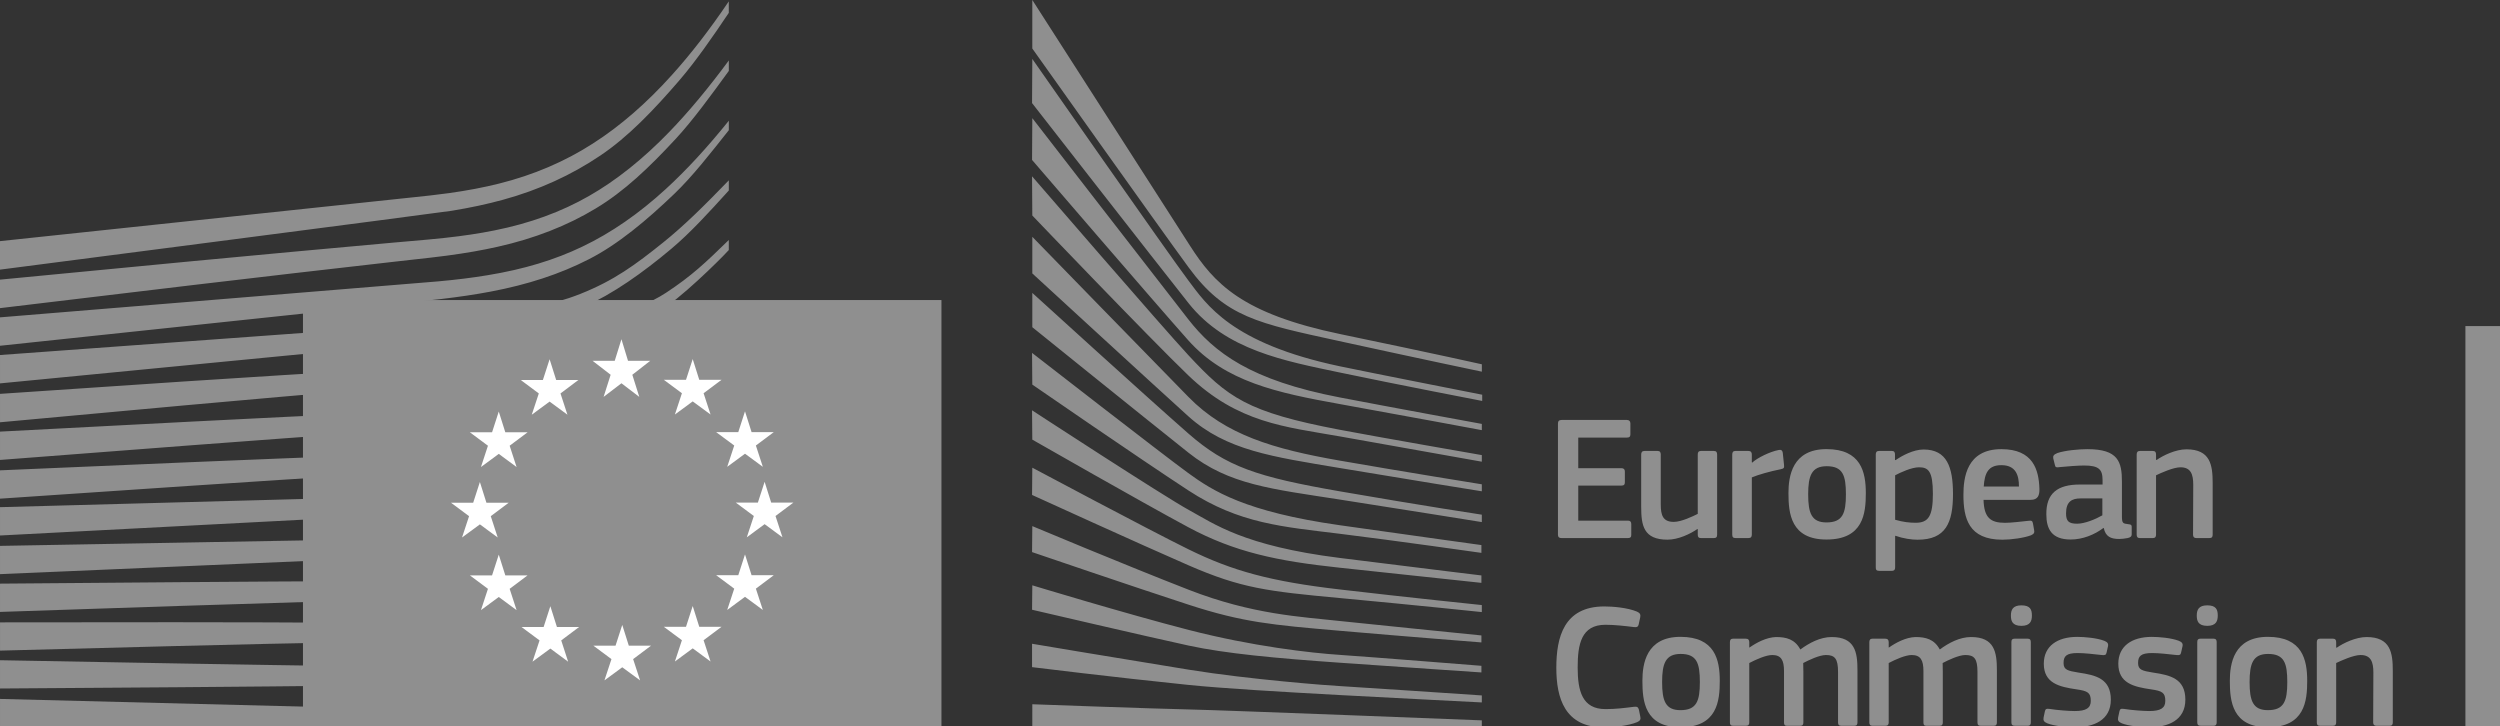 <svg width="506" height="147" viewBox="0 0 506 147" fill="none" xmlns="http://www.w3.org/2000/svg">
<rect x="0" y="0" width="506" height="147" fill="#333333" stroke="none"/>
<g clip-path="url(#clip0_1001_57)">
<path d="M134.23 49.073C128.626 53.573 124.301 56.772 117.44 59.494C111.468 61.871 105.054 62.84 97.724 63.842C93.009 64.504 88.078 65.478 83.368 65.794C81.432 65.924 79.496 66.049 77.566 66.202L0.002 71.857V77.597L77.877 70.046L87.976 69.1C91.718 68.744 95.046 68.336 98.137 67.832C105.682 66.621 112.187 64.776 118.018 62.177C124.063 59.511 130.183 55.141 135.872 50.357C139.738 47.108 143.463 43.021 147.511 38.554V36.499C142.614 41.56 138.549 45.608 134.23 49.073ZM147.513 145.204L0.003 141.463V147.186H147.513V145.204ZM92.54 135.084L73.463 134.881C49.122 134.535 24.809 134.094 0.003 133.63V139.353C23.676 139.2 48.753 139.018 73.48 138.741L92.568 138.458C98.998 138.345 105.299 138.226 111.667 138.017C124.783 137.598 136.535 136.675 147.511 135.22V133.228C136.49 134.416 124.726 135.039 111.599 135.124C105.253 135.181 98.896 135.138 92.539 135.083M111.816 126.088C107.763 126.246 103.375 126.326 98.4 126.326C96.52 126.326 94.635 126.317 92.762 126.298L73.617 126.067C60.558 125.97 47.544 125.947 35.333 125.937L0.004 125.968V131.686L35.418 130.763C47.583 130.463 60.631 130.152 73.656 129.92L92.784 129.665C98.031 129.585 104.955 129.427 111.968 128.968C118.84 128.521 125.095 127.836 131.09 126.88C136.484 126.019 141.998 124.859 147.512 123.449V121.423C141.845 122.725 136.213 123.772 130.751 124.502C124.79 125.3 118.597 125.816 111.816 126.088ZM112.191 116.778C102.466 117.581 92.514 117.581 82.885 117.581C79.891 117.581 76.896 117.581 73.902 117.604C49.295 117.712 24.886 117.916 0.001 118.13V123.853C23.703 123.05 48.842 122.212 73.987 121.465C76.97 121.363 79.953 121.289 82.942 121.21C92.622 120.967 102.63 120.718 112.457 119.653C119.318 118.918 125.567 117.836 131.551 116.359C136.77 115.074 142.131 113.364 147.514 111.309V109.204C141.955 111.196 136.419 112.827 131.024 114.015C125.097 115.323 118.938 116.223 112.191 116.778ZM112.781 107.333C102.399 108.72 91.717 108.878 81.381 109.031C79.015 109.063 76.643 109.099 74.277 109.15L0.002 110.486V116.209L74.407 113.005C76.762 112.898 79.128 112.801 81.494 112.711C91.898 112.292 102.66 111.862 113.183 110.192C119.84 109.145 126.248 107.588 132.231 105.578C137.184 103.92 142.313 101.774 147.509 99.238V97.042C142.046 99.584 136.674 101.701 131.517 103.286C125.607 105.109 119.308 106.473 112.781 107.333ZM113.444 97.947C107.789 98.983 101.704 99.646 94.282 100.025C91.491 100.172 88.502 100.274 84.597 100.365L0.003 102.651V108.386L75.014 104.469L84.733 103.976C88.526 103.795 91.628 103.614 94.498 103.393C102.021 102.816 108.208 101.989 113.971 100.783C120.515 99.425 126.866 97.444 132.844 94.896C137.661 92.853 142.484 90.362 147.511 87.333V85.029C142.144 88.154 137.039 90.656 131.967 92.666C126.074 95.01 119.841 96.787 113.444 97.947ZM114.284 88.602C108.651 89.921 102.544 90.764 95.066 91.268C92.184 91.461 89.082 91.602 85.307 91.721L75.485 92.072C50.736 93.006 25.642 94.082 -0.001 95.197V100.931C25.478 99.193 50.47 97.501 75.678 95.927L85.477 95.338C89.321 95.117 92.451 94.897 95.332 94.631C102.946 93.929 109.179 92.904 114.942 91.415C121.406 89.751 127.69 87.306 133.617 84.158C138.202 81.73 142.776 78.809 147.514 75.288V72.837C142.391 76.533 137.477 79.55 132.564 82.007C126.739 84.922 120.591 87.141 114.284 88.602ZM115.199 79.07C109.607 80.712 103.311 81.821 95.952 82.461C92.969 82.722 89.754 82.92 86.12 83.067L76.202 83.502C51.561 84.646 27.033 85.925 0.003 87.358V93.092C25.827 91.094 51.131 89.152 76.429 87.352L86.313 86.678C90.134 86.423 93.298 86.152 96.276 85.818C103.816 84.974 110.269 83.672 115.998 81.838C122.343 79.829 128.531 76.913 134.384 73.177C138.703 70.426 143.028 67.143 147.511 63.231V63.129C142.569 67.347 137.859 68.286 133.167 71.117C127.415 74.604 121.369 77.276 115.199 79.07ZM113.315 68.137C108.152 71.024 104.291 72.688 96.921 73.458C92.466 73.939 87.886 74.166 83.454 74.387C81.314 74.494 79.168 74.602 77.023 74.738C63.63 75.502 50.474 76.351 37.052 77.223L0.002 79.719V85.47L37.425 82.04C49.516 80.953 63.566 79.702 77.282 78.581L87.256 77.811C91.151 77.512 94.344 77.194 97.298 76.809C104.884 75.83 111.365 74.296 117.105 72.128C123.287 69.818 129.117 66.23 134.953 62.007C140.218 58.203 147.503 50.702 147.509 50.606V48.574C142.749 53.216 140.009 55.825 134.795 59.261C128.563 63.365 117.943 65.55 113.312 68.137M134.753 38.262C129.33 43.238 123.669 47.149 117.924 49.889C112.303 52.6 106.019 54.502 98.7 55.703C95.683 56.206 92.4 56.614 88.669 56.953L-0.001 64.233V69.984L78.819 61.624L89.014 60.554C92.858 60.107 96.209 59.608 99.254 59.031C106.834 57.599 113.338 55.465 119.129 52.498C125.05 49.504 130.966 44.523 136.468 39.246C140.159 35.709 143.714 31.14 147.512 26.352V24.433C143.125 29.89 138.936 34.43 134.753 38.262ZM119.198 39.674C113.634 42.872 107.209 45.216 100.099 46.631C97.065 47.248 93.754 47.746 89.983 48.154C87.764 48.397 85.534 48.589 83.298 48.782C82.092 48.884 80.886 48.991 79.681 49.099C52.441 51.544 25.343 54.143 -0 56.599V62.368C25.541 59.288 52.832 56.022 80.06 52.943C81.271 52.801 82.483 52.665 83.694 52.535C85.924 52.291 88.16 52.042 90.396 51.748C94.274 51.233 97.665 50.639 100.761 49.937C108.148 48.284 114.817 45.68 120.585 42.187C126.314 38.751 131.374 33.934 136.82 28.046C140.211 24.384 143.981 19.21 147.513 14.353V12.236C143.353 17.874 139.407 22.612 135.507 26.654C130.192 32.162 124.706 36.538 119.198 39.674ZM-0.002 54.576C-0.002 54.576 88.883 43.073 91.391 42.666C95.24 42.038 98.654 41.302 101.841 40.424C109.03 38.454 115.648 35.449 121.506 31.486C127.127 27.722 132.352 22.242 137.532 16.23C140.821 12.403 144.28 7.416 147.506 2.605V0.278C143.68 5.945 139.91 10.83 136.032 15.137C130.892 20.86 125.503 25.536 120.006 29.045C114.334 32.702 107.954 35.425 101.031 37.152C97.929 37.933 94.612 38.567 90.876 39.088C88.42 39.433 85.884 39.699 83.433 39.954C82.453 40.062 -0.002 48.807 -0.002 48.807L-0.002 54.576Z" fill="#8F8F8F"/>
<path d="M208.94 142.54C208.94 142.54 233.253 143.434 240.64 143.593C248.027 143.751 299.919 145.801 299.919 145.801V147.221L208.939 147.165L208.94 142.54ZM208.888 130.296C208.888 130.296 224.353 132.906 240.639 135.549C252.849 137.536 269.396 138.787 271.162 138.861C272.928 138.94 299.919 140.757 299.919 140.757V142.172C299.919 142.172 282.648 141.301 271.162 140.678C259.201 140.027 247.313 139.319 240.56 138.629C225.434 137.078 208.888 135.029 208.888 135.029V130.296ZM208.94 118.469C208.94 118.469 227.79 124.198 240.64 127.509C253.49 130.821 265.298 132.162 271.242 132.553C277.186 132.949 299.84 134.761 299.84 134.761V136.102C299.84 136.102 286.99 135.242 271.163 134.132C258.364 133.238 248.084 132.292 240.561 130.662C232.223 128.856 208.889 123.411 208.889 123.411L208.94 118.469ZM208.94 106.485C208.94 106.485 227.524 114.285 240.64 119.386C253.547 124.407 263.402 124.832 271.242 125.698C274.695 126.077 299.84 128.613 299.84 128.613V130.028C299.84 130.028 284.816 128.851 271.163 127.668C257.51 126.485 251.616 125.986 240.561 122.386C229.37 118.746 208.889 111.744 208.889 111.744L208.94 106.485ZM208.94 94.659C208.94 94.659 232.562 107.254 240.561 111.188C249.477 115.575 257.187 117.681 271.163 119.305C284.885 120.913 299.92 122.464 299.92 122.464V123.885C299.92 123.885 286.017 122.424 271.163 121.043C256.439 119.679 251.192 119.045 240.561 114.42C231.051 110.288 208.889 100.178 208.889 100.178L208.94 94.659ZM208.887 83.043C208.887 83.043 235.577 100.467 240.638 103.229C245.704 105.986 251.648 110.48 271.161 112.926C290.679 115.366 299.838 116.469 299.838 116.469V117.97C299.838 117.97 283.694 116.237 271.081 114.896C258.469 113.554 249.876 111.743 240.479 106.693C231.082 101.65 208.937 88.981 208.937 88.981L208.886 83.043L208.887 83.043ZM208.887 71.427C208.887 71.427 235.498 92.111 240.48 95.734C245.461 99.362 252.045 103.591 271.161 106.303C290.119 108.986 299.838 110.322 299.838 110.322V111.901C299.838 111.901 282.652 109.45 271.161 108.035C259.675 106.614 250.867 106.014 240.559 99.284C230.522 92.734 208.938 77.841 208.938 77.841L208.887 71.427ZM208.94 59.285C208.94 59.285 232.268 80.518 240.561 87.776C248.192 94.45 254.379 96.528 271.163 99.443C287.953 102.358 299.92 104.17 299.92 104.17V105.67C299.92 105.67 284.738 103.224 271.084 101.096C257.43 98.968 248.73 98.13 240.561 91.637C231.136 84.142 208.94 66.226 208.94 66.226V59.285ZM208.94 47.932C208.94 47.932 233.468 73.128 240.561 80.362C248.084 88.032 257.724 90.874 271.084 93.212C283.838 95.442 299.92 98.024 299.92 98.024V99.439C299.92 99.439 284.817 97.016 271.084 94.712C257.617 92.448 248.192 91.191 240.482 84.223C233.576 77.985 208.94 55.342 208.94 55.342V47.932ZM208.888 35.685C208.888 35.685 235.454 66.44 240.56 71.925C248.513 80.467 252.368 83.411 271.162 86.983C278.68 88.415 299.919 92.112 299.919 92.112V93.448C299.919 93.448 282.331 90.294 271.162 88.325C259.999 86.355 250.551 85.619 240.481 75.945C232.811 68.58 208.939 43.621 208.939 43.621L208.888 35.685ZM208.94 23.911C208.94 23.911 235.178 57.813 240.482 64.595C245.781 71.371 253.088 76.969 271.163 80.439C281.584 82.443 299.92 85.8 299.92 85.8V87.062C299.92 87.062 283.855 84.067 271.163 81.781C258.472 79.494 247.994 77.28 240.482 68.852C233.893 61.453 208.889 32.373 208.889 32.373L208.94 23.911ZM208.94 11.927C208.94 11.927 236.785 51.818 240.482 56.709C244.179 61.6 249.154 69.48 271.163 74.133C276.846 75.333 299.999 79.89 299.999 79.89V81.152C299.999 81.152 282.405 77.761 271.163 75.395C259.915 73.029 248.101 70.872 240.561 61.362C233.712 52.724 208.889 20.865 208.889 20.865L208.94 11.927ZM208.94 -0.005C208.94 -0.005 235.885 41.958 240.816 49.674C245.741 57.384 251.373 63.486 271.31 67.63C291.247 71.774 299.925 73.732 299.925 73.732V75.227C299.925 75.227 287.256 72.578 270.953 69.011C254.656 65.445 247.993 64.239 240.56 54.106C234.373 45.672 208.939 9.822 208.939 9.822L208.94 -0.005Z" fill="#8F8F8F"/>
<path d="M190.55 60.731H61.32V147.182H190.55V60.731Z" fill="#8F8F8F"/>
<path d="M112.72 126.9H117.215L113.592 129.617L114.99 133.925L111.39 131.27L107.778 133.925L109.205 129.617L105.548 126.9H110.031L111.39 122.694L112.72 126.9ZM102.275 116.456H106.781L103.153 119.179L104.556 123.492L100.951 120.832L97.345 123.492L98.76 119.179L95.103 116.456H99.592L100.951 112.261L102.275 116.456ZM98.454 101.756H102.954L99.331 104.473L100.735 108.787L97.129 106.132L93.518 108.787L94.939 104.473L91.287 101.756H95.771L97.129 97.556L98.454 101.756ZM102.275 87.497H106.781L103.153 90.214L104.556 94.528L100.951 91.867L97.345 94.528L98.76 90.214L95.103 87.497H99.592L100.951 83.297L102.275 87.497ZM112.57 76.91H117.065L113.442 79.633L114.851 83.941L111.24 81.28L107.628 83.941L109.055 79.633L105.398 76.91H109.881L111.24 72.71L112.57 76.91ZM156.085 101.72H160.591L156.962 104.437L158.372 108.751L154.76 106.09L151.154 108.751L152.575 104.437L148.913 101.72H153.396L154.76 97.52L156.085 101.72ZM152.118 116.42H156.613L152.99 119.143L154.399 123.456L150.788 120.796L147.187 123.456L148.608 119.143L144.946 116.42H149.429L150.788 112.214L152.118 116.42ZM152.118 87.461H156.613L152.99 90.172L154.399 94.486L150.788 91.831L147.187 94.486L148.608 90.172L144.946 87.461H149.429L150.788 83.255L152.118 87.461ZM141.53 76.874H146.036L142.407 79.591L143.817 83.899L140.205 81.244L136.599 83.899L138.02 79.591L134.358 76.874H138.847L140.205 72.674L141.53 76.874ZM141.53 126.864H146.036L142.407 129.581L143.817 133.889L140.205 131.228L136.599 133.889L138.02 129.581L134.358 126.864H138.847L140.205 122.658L141.53 126.864ZM127.269 130.682H131.775L128.146 133.404L129.556 137.707L125.944 135.057L122.338 137.707L123.759 133.404L120.097 130.682H124.586L125.944 126.481L127.269 130.682ZM127.11 73.029H131.605L127.982 75.853L129.392 80.331L125.78 77.574L122.168 80.331L123.595 75.853L119.938 73.029H124.421L125.78 68.659L127.11 73.029Z" fill="white"/>
<path d="M499 66L499 147L506 147L506 66L499 66Z" fill="#8F8F8F"/>
<path d="M447.153 108.909H444.563C444.093 108.909 443.873 108.689 443.873 108.229L443.913 98.11C443.913 95.981 443.413 94.581 441.323 94.581C439.883 94.581 437.363 95.731 436.383 96.201V108.23C436.383 108.66 436.203 108.909 435.703 108.909H433.144C432.644 108.909 432.464 108.689 432.464 108.23V91.981C432.464 91.521 432.644 91.271 433.144 91.271H435.703C436.203 91.271 436.383 91.52 436.383 91.981V93.071C436.423 93.071 436.463 93.103 436.494 93.103C437.824 92.173 440.343 90.943 442.543 90.943C447.403 90.943 447.843 94.153 447.843 97.783V108.232C447.843 108.662 447.692 108.912 447.152 108.912M425.518 100.879H421.128C419.329 100.879 418.169 101.529 418.169 103.908C418.169 105.488 418.709 105.998 420.408 105.998C421.958 105.998 424.148 105.088 425.518 104.298L425.518 100.879ZM425.738 106.858C423.938 108.228 421.518 109.198 419.109 109.198C415.289 109.198 414.179 107.108 414.179 104.088C414.139 99.869 416.409 98.069 420.948 98.069H425.558V97.139C425.558 94.979 424.758 94.219 421.808 94.219C420.618 94.219 418.348 94.399 416.909 94.539C416.189 94.65 416.009 94.611 415.909 94.11L415.579 92.78C415.507 92.309 415.619 92.02 416.409 91.7C417.959 91.16 420.799 90.91 422.498 90.91C428.728 90.91 429.478 93.46 429.478 97.5V104.449C429.478 105.919 429.658 105.959 430.777 106.099C431.317 106.139 431.457 106.248 431.457 106.639V108.158C431.457 108.549 431.208 108.798 430.597 108.908C430.018 109.018 429.448 109.088 428.908 109.088C427.208 109.088 426.168 108.588 425.808 106.898L425.736 106.858L425.738 106.858ZM401.507 98.468H408.636C408.636 96.268 408.056 94.148 405.076 94.148C402.407 94.148 401.687 95.768 401.507 98.468ZM401.467 101.167C401.577 104.807 402.877 105.817 405.826 105.817C407.126 105.817 409.136 105.557 410.506 105.417C411.156 105.345 411.376 105.345 411.486 106.027L411.696 107.217C411.807 107.757 411.736 108.047 411.087 108.337C409.677 108.877 407.057 109.237 405.287 109.237C398.408 109.237 397.398 104.847 397.398 100.158C397.398 96.668 398.049 90.909 405.078 90.909C411.517 90.909 412.667 95.088 412.777 98.968C412.817 100.268 412.457 101.168 411.017 101.168L401.467 101.167ZM388.405 94.579C386.925 94.579 384.656 95.619 383.576 96.199V105.198C385.195 105.668 386.495 105.808 387.725 105.808C390.315 105.808 391.215 104.479 391.215 99.949C391.215 95.37 390.315 94.579 388.405 94.579ZM388.115 109.238C386.926 109.238 385.276 109.018 383.616 108.438L383.576 108.478V114.817C383.576 115.207 383.476 115.537 382.896 115.537H380.336C379.767 115.537 379.656 115.288 379.656 114.817V91.989C379.656 91.519 379.836 91.269 380.336 91.269H382.896C383.406 91.269 383.546 91.549 383.546 91.989V93.069L383.657 93.141C384.947 92.241 387.256 90.981 389.346 90.981C394.056 90.981 395.286 94.541 395.286 99.98C395.286 105.85 393.805 109.238 388.115 109.238ZM369.723 94.361C366.663 94.361 365.974 96.311 365.974 100.051C365.974 103.87 366.663 105.74 369.683 105.74C372.963 105.74 373.613 103.9 373.613 100.051C373.613 96.231 373.002 94.361 369.723 94.361ZM369.683 109.2C362.454 109.2 361.984 103.9 361.984 99.801C361.984 96.411 362.733 90.902 369.683 90.902C376.673 90.902 377.642 95.551 377.642 99.801C377.642 103.9 377.142 109.2 369.683 109.2ZM354.567 108.225C354.567 108.655 354.387 108.905 353.887 108.905H351.287C350.787 108.905 350.607 108.694 350.607 108.225V91.987C350.607 91.516 350.787 91.267 351.287 91.267H353.847C354.387 91.267 354.567 91.556 354.567 91.987V93.566L354.639 93.638C355.719 92.639 358.278 91.409 359.968 91.089C360.439 90.978 360.758 91.089 360.838 91.698L361.088 94.108C361.12 94.618 361.16 94.828 360.398 94.978C358.388 95.368 355.829 96.088 354.569 96.628V108.227L354.567 108.225ZM346.868 108.909H344.308C343.768 108.909 343.628 108.659 343.628 108.229V107.109L343.556 107.069C342.146 108.049 339.696 109.229 337.506 109.229C332.647 109.229 332.177 106.349 332.177 102.57V91.981C332.177 91.551 332.357 91.27 332.857 91.27H335.487C335.957 91.27 336.137 91.52 336.137 91.981V102.1C336.137 104.269 336.566 105.629 338.767 105.629C340.316 105.629 342.686 104.479 343.626 104.009V91.981C343.626 91.551 343.766 91.27 344.306 91.27H346.866C347.366 91.27 347.546 91.52 347.546 91.981V108.229C347.546 108.689 347.367 108.909 346.868 108.909ZM315.331 85.72C315.331 85.25 315.551 85 316.051 85H329.299C329.73 85 329.99 85.25 329.99 85.68V87.92C329.99 88.35 329.81 88.57 329.27 88.57H319.441V94.759H328.15C328.62 94.759 328.87 94.979 328.87 95.409V97.639C328.87 98.069 328.69 98.288 328.15 98.288H319.441V105.378H329.52C329.949 105.378 330.17 105.598 330.17 106.068V108.258C330.17 108.728 329.99 108.907 329.48 108.907H316.051C315.551 108.907 315.331 108.687 315.331 108.258L315.331 85.72Z" fill="#8F8F8F"/>
<path d="M483.61 146.904H481.021C480.55 146.904 480.33 146.684 480.33 146.224L480.37 136.105C480.37 133.975 479.87 132.575 477.781 132.575C476.341 132.575 473.821 133.725 472.841 134.195V146.224C472.841 146.654 472.661 146.904 472.161 146.904H469.601C469.102 146.904 468.922 146.684 468.922 146.224V129.976C468.922 129.516 469.102 129.265 469.601 129.265H472.161C472.661 129.265 472.841 129.515 472.841 129.976V131.066C472.881 131.066 472.913 131.098 472.952 131.098C474.281 130.168 476.811 128.938 479.001 128.938C483.861 128.938 484.301 132.148 484.301 135.777V146.226C484.301 146.657 484.151 146.906 483.61 146.906M459.058 132.357C455.998 132.357 455.318 134.306 455.318 138.046C455.318 141.866 455.998 143.736 459.018 143.736C462.297 143.736 462.947 141.896 462.947 138.046C462.947 134.227 462.337 132.357 459.058 132.357ZM459.018 147.195C451.789 147.195 451.319 141.896 451.319 137.796C451.319 134.407 452.068 128.897 459.018 128.897C466.007 128.897 466.977 133.546 466.977 137.796C466.977 141.896 466.477 147.195 459.018 147.195ZM448.655 146.22C448.655 146.611 448.515 146.9 448.005 146.9H445.445C444.945 146.9 444.725 146.69 444.725 146.22V129.942C444.725 129.442 444.945 129.262 445.445 129.262H448.005C448.515 129.262 448.655 129.552 448.655 129.942V146.22ZM446.745 126.672C444.875 126.672 444.625 125.622 444.625 124.582C444.625 123.432 445.016 122.522 446.745 122.522C448.515 122.522 448.875 123.352 448.875 124.582C448.875 125.692 448.545 126.672 446.745 126.672ZM435.047 147.194C433.248 147.194 430.838 146.944 429.468 146.404C428.748 146.115 428.598 145.784 428.708 145.214L428.958 144.024C429.068 143.444 429.318 143.415 429.898 143.484C431.477 143.734 433.787 143.915 435.007 143.915C437.317 143.915 438.257 143.304 438.257 141.865C438.257 140.205 437.637 139.845 435.367 139.525C431.837 139.015 428.747 138.265 428.747 134.336C428.747 130.776 431.477 128.906 435.517 128.906C436.987 128.906 439.476 129.117 440.986 129.696C441.596 129.945 441.856 130.236 441.746 130.776L441.456 132.066C441.347 132.576 441.137 132.645 440.487 132.576C438.937 132.396 436.917 132.176 435.587 132.176C433.287 132.176 432.747 132.825 432.747 134.196C432.747 135.596 433.607 135.776 435.807 136.136C439.227 136.645 442.316 137.325 442.316 141.615C442.316 145.825 438.757 147.194 435.047 147.194ZM419.965 147.194C418.165 147.194 415.755 146.944 414.385 146.404C413.665 146.115 413.515 145.784 413.625 145.214L413.875 144.024C413.985 143.444 414.235 143.415 414.815 143.484C416.395 143.734 418.704 143.915 419.924 143.915C422.234 143.915 423.174 143.304 423.174 141.865C423.174 140.205 422.554 139.845 420.284 139.525C416.755 139.015 413.665 138.265 413.665 134.336C413.665 130.776 416.395 128.906 420.434 128.906C421.904 128.906 424.394 129.117 425.903 129.696C426.514 129.945 426.773 130.236 426.663 130.776L426.374 132.066C426.263 132.576 426.054 132.646 425.404 132.576C423.854 132.396 421.834 132.176 420.504 132.176C418.205 132.176 417.665 132.826 417.665 134.196C417.665 135.596 418.525 135.776 420.724 136.136C424.144 136.645 427.234 137.326 427.234 141.615C427.234 145.825 423.674 147.194 419.965 147.194ZM411.037 146.221C411.037 146.611 410.897 146.901 410.387 146.901H407.827C407.327 146.901 407.107 146.69 407.107 146.221V129.943C407.107 129.443 407.327 129.263 407.827 129.263H410.387C410.897 129.263 411.037 129.552 411.037 129.943V146.221ZM409.127 126.672C407.258 126.672 407.008 125.623 407.008 124.583C407.008 123.433 407.398 122.523 409.127 122.523C410.897 122.523 411.257 123.353 411.257 124.583C411.257 125.693 410.928 126.672 409.127 126.672ZM403.52 146.904H400.93C400.421 146.904 400.24 146.684 400.24 146.225V135.996C400.24 133.326 399.6 132.576 397.79 132.576C396.46 132.576 394.301 133.616 393.191 134.196C393.191 134.556 393.223 135.206 393.223 136.025V146.224C393.223 146.655 393.082 146.904 392.543 146.904H389.913C389.443 146.904 389.303 146.684 389.303 146.224V135.816C389.303 133.616 388.723 132.576 386.923 132.576C385.663 132.576 383.643 133.476 382.273 134.196V146.225C382.273 146.655 382.093 146.904 381.593 146.904H379.004C378.533 146.904 378.353 146.684 378.353 146.225V129.976C378.353 129.516 378.533 129.266 379.004 129.266H381.553C382.093 129.266 382.273 129.546 382.273 129.976V131.026L382.313 131.066C383.713 130.086 385.693 129.006 387.683 128.936C389.762 128.936 391.492 129.367 392.612 131.456C394.412 130.126 396.642 128.936 398.952 128.936C403.701 128.936 404.171 132.036 404.171 135.636V146.224C404.171 146.655 404.02 146.904 403.52 146.904ZM375.299 146.904H372.71C372.2 146.904 372.019 146.684 372.019 146.225V135.996C372.019 133.326 371.379 132.576 369.57 132.576C368.24 132.576 366.08 133.616 364.97 134.196C364.97 134.556 365.002 135.206 365.002 136.025V146.224C365.002 146.655 364.862 146.904 364.322 146.904H361.692C361.223 146.904 361.082 146.684 361.082 146.224V135.816C361.082 133.616 360.502 132.576 358.702 132.576C357.442 132.576 355.423 133.476 354.053 134.196V146.225C354.053 146.655 353.873 146.904 353.373 146.904H350.783C350.313 146.904 350.133 146.684 350.133 146.225V129.976C350.133 129.516 350.313 129.266 350.783 129.266H353.333C353.873 129.266 354.053 129.546 354.053 129.976V131.026L354.093 131.066C355.493 130.086 357.473 129.006 359.462 128.936C361.542 128.936 363.272 129.367 364.392 131.456C366.192 130.126 368.422 128.936 370.731 128.936C375.481 128.936 375.951 132.036 375.951 135.636V146.224C375.951 146.655 375.799 146.904 375.299 146.904ZM340.162 132.357C337.102 132.357 336.412 134.307 336.412 138.046C336.412 141.866 337.103 143.736 340.122 143.736C343.401 143.736 344.052 141.896 344.052 138.046C344.052 134.227 343.441 132.357 340.162 132.357ZM340.122 147.196C332.893 147.196 332.423 141.896 332.423 137.796C332.423 134.407 333.172 128.897 340.122 128.897C347.111 128.897 348.081 133.547 348.081 137.796C348.081 141.896 347.581 147.196 340.122 147.196ZM324.72 122.744C326.479 122.744 329.399 122.993 331.309 123.784C331.889 124.044 332.098 124.334 331.989 124.903L331.669 126.383C331.558 126.814 331.379 126.994 330.729 126.923C328.969 126.703 326.809 126.454 324.939 126.454C320.04 126.454 319.32 130.413 319.32 135.093C319.32 139.812 320.22 143.522 324.939 143.522C327.019 143.522 328.789 143.302 330.729 143.052C331.419 142.98 331.559 143.162 331.709 143.632L331.989 145.001C332.138 145.572 331.957 145.901 331.378 146.151C329.619 146.901 326.479 147.231 324.719 147.231C316.69 147.231 315 141.292 315 135.162C315 129.013 316.51 122.744 324.72 122.744Z" fill="#8F8F8F"/>
</g>
<defs>
<clipPath id="clip0_1001_57">
<rect width="506" height="147" fill="white"/>
</clipPath>
</defs>
</svg>
